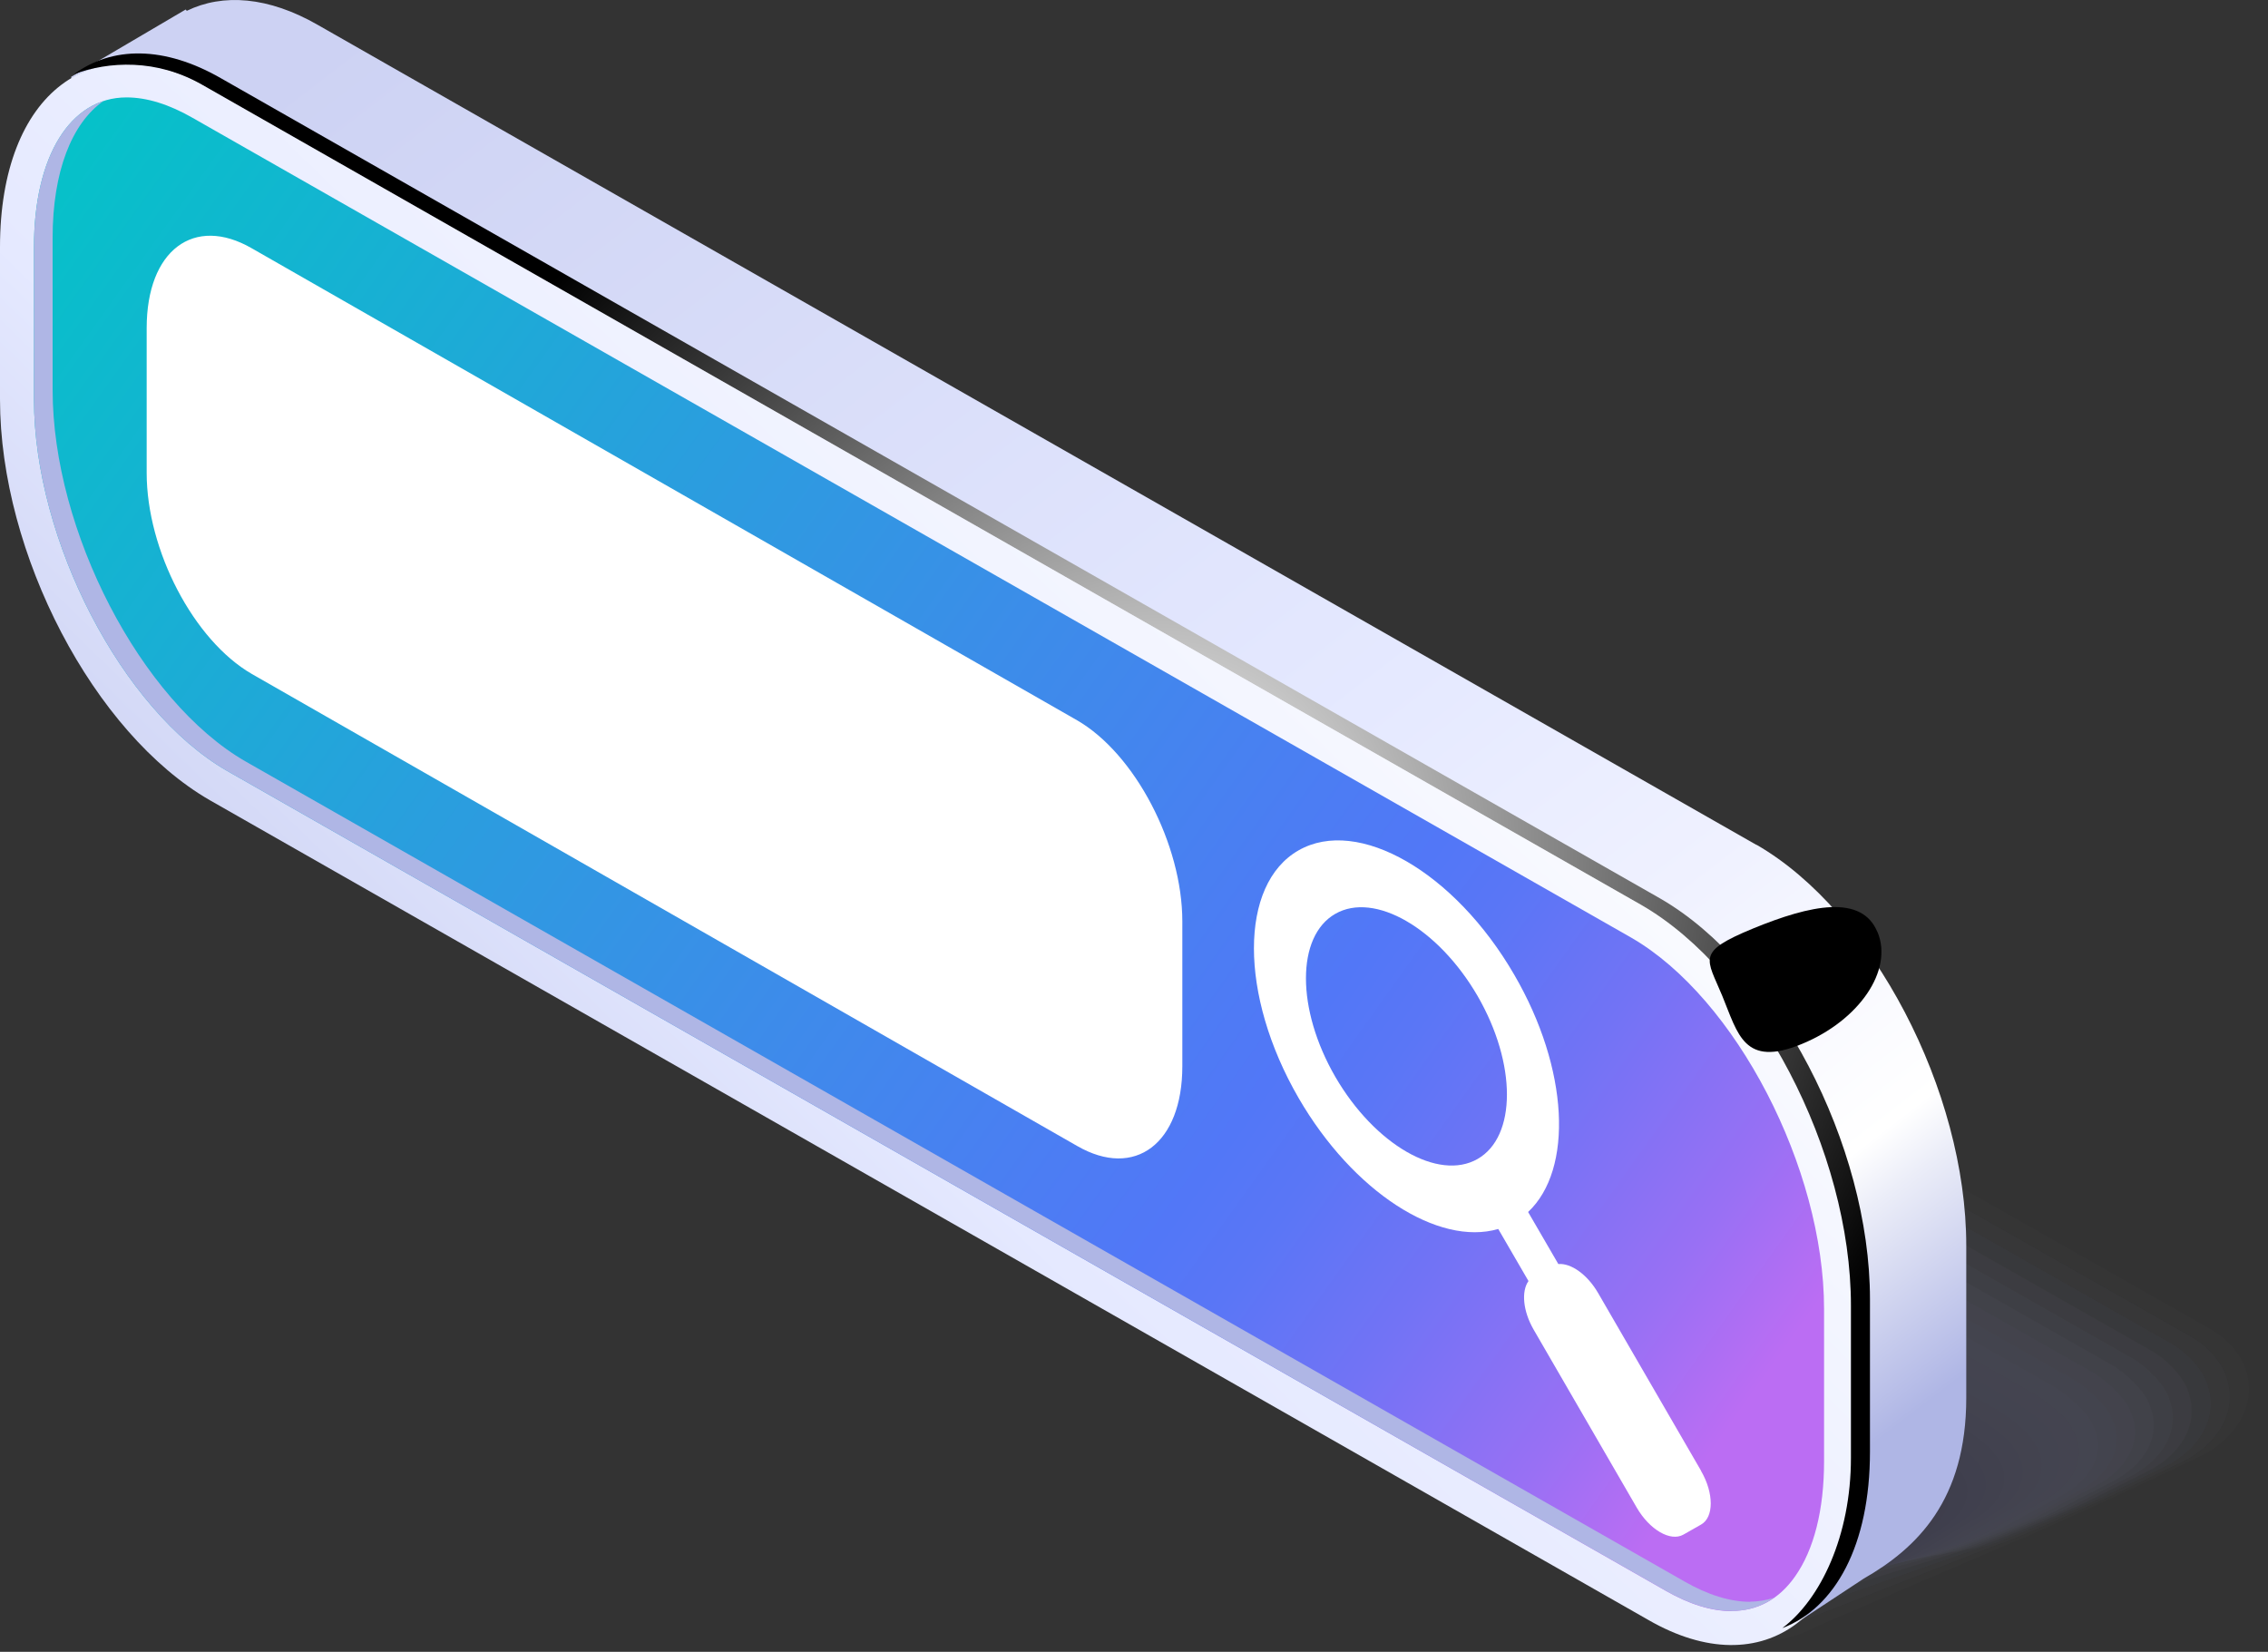 <svg xmlns="http://www.w3.org/2000/svg" xmlns:xlink="http://www.w3.org/1999/xlink" viewBox="0 0 121.54 88.52"><rect x="0" y="0" width="121.54" height="88.52" fill="#333333" stroke="none"/><defs><style>      .cls-1 {        fill: #abb2e2;        opacity: .05;      }      .cls-2 {        fill: #a7addf;        opacity: .1;      }      .cls-3 {        fill: url(#linear-gradient);      }      .cls-4 {        fill: #fff;      }      .cls-5 {        fill: #5b58a3;      }      .cls-6 {        mix-blend-mode: multiply;      }      .cls-6, .cls-7 {        fill: #afb6e5;      }      .cls-8 {        fill: #a3a9dc;        opacity: .14;      }      .cls-9 {        fill: #9fa4d8;        opacity: .19;      }      .cls-10 {        fill: url(#linear-gradient-3);      }      .cls-11 {        fill: url(#linear-gradient-2);      }      .cls-12 {        opacity: .2;      }      .cls-13 {        fill: url(#radial-gradient);      }      .cls-13, .cls-14 {        mix-blend-mode: color-dodge;      }      .cls-7 {        opacity: 0;      }      .cls-15 {        isolation: isolate;      }      .cls-14 {        fill: url(#Radial_Gradient_1);      }      .cls-16 {        fill: #7f80bf;        opacity: .57;      }      .cls-17 {        fill: #7b7cbc;        opacity: .62;      }      .cls-18 {        fill: #8385c2;        opacity: .52;      }      .cls-19 {        fill: #8789c6;        opacity: .48;      }      .cls-20 {        fill: #6361a9;        opacity: .9;      }      .cls-21 {        fill: #6765ac;        opacity: .86;      }      .cls-22 {        fill: #6f6eb3;        opacity: .76;      }      .cls-23 {        fill: #6b6ab0;        opacity: .81;      }      .cls-24 {        fill: #7373b6;        opacity: .71;      }      .cls-25 {        fill: #9397cf;        opacity: .33;      }      .cls-26 {        fill: #979bd2;        opacity: .29;      }      .cls-27 {        fill: #9ba0d5;        opacity: .24;      }      .cls-28 {        fill: #8b8ec9;        opacity: .43;      }      .cls-29 {        fill: #8f92cc;        opacity: .38;      }      .cls-30 {        fill: #7777b9;        opacity: .67;      }      .cls-31 {        fill: #5f5ca6;        opacity: .95;      }    </style><linearGradient id="linear-gradient" x1="27.04" y1="-4.89" x2="115.11" y2="109.86" gradientUnits="userSpaceOnUse"><stop offset="0" stop-color="#cdd2f3"></stop><stop offset=".43" stop-color="#e5e9ff"></stop><stop offset=".55" stop-color="#eff1ff"></stop><stop offset=".67" stop-color="#fff"></stop><stop offset=".69" stop-color="#ebedf8"></stop><stop offset=".75" stop-color="#b8bee8"></stop><stop offset=".76" stop-color="#afb6e5"></stop><stop offset=".91" stop-color="#afb6e5"></stop><stop offset="1" stop-color="#afb6e5"></stop></linearGradient><linearGradient id="linear-gradient-2" x1=".42" y1="96.94" x2="72.41" y2="22.33" gradientUnits="userSpaceOnUse"><stop offset="0" stop-color="#afb6e5"></stop><stop offset=".14" stop-color="#b5bce8"></stop><stop offset=".35" stop-color="#c7cdf0"></stop><stop offset=".58" stop-color="#e5e9ff"></stop><stop offset=".86" stop-color="#f4f6ff"></stop><stop offset="1" stop-color="#fff"></stop></linearGradient><linearGradient id="linear-gradient-3" x1="-3.68" y1="7.64" x2="92.73" y2="76.41" gradientUnits="userSpaceOnUse"><stop offset="0" stop-color="#00c7c5"></stop><stop offset=".39" stop-color="#2d9be0"></stop><stop offset=".74" stop-color="#5277f7"></stop><stop offset=".78" stop-color="#5a76f6"></stop><stop offset=".85" stop-color="#7273f5"></stop><stop offset=".94" stop-color="#9970f4"></stop><stop offset="1" stop-color="#bb6df3"></stop></linearGradient><radialGradient id="Radial_Gradient_1" data-name="Radial Gradient 1" cx="62.26" cy="45.24" fx="62.26" fy="45.24" r="44.48" gradientUnits="userSpaceOnUse"><stop offset="0" stop-color="#fff"></stop><stop offset="1" stop-color="#000"></stop></radialGradient><radialGradient id="radial-gradient" cx="110.68" cy="-4750.96" fx="110.68" fy="-4750.96" r="7.01" gradientTransform="translate(844.22 2070.77) rotate(-22.34) scale(.68 .45)" gradientUnits="userSpaceOnUse"><stop offset="0" stop-color="#bcbec0"></stop><stop offset="0" stop-color="#b8babc"></stop><stop offset=".14" stop-color="#88898b"></stop><stop offset=".28" stop-color="#5e5f60"></stop><stop offset=".42" stop-color="#3c3c3d"></stop><stop offset=".56" stop-color="#212222"></stop><stop offset=".7" stop-color="#0e0f0f"></stop><stop offset=".85" stop-color="#030303"></stop><stop offset="1" stop-color="#000"></stop></radialGradient></defs><g class="cls-15"><g id="_&#x421;&#x43B;&#x43E;&#x439;_2" data-name="&#x421;&#x43B;&#x43E;&#x439; 2"><g id="Layer_1" data-name="Layer 1"><g><g class="cls-12"><path class="cls-7" d="M93.95,88.52c-1.32,0-2.53-.29-3.48-.84l-40.81-23.52L8.86,40.64c-1.27-.73-2-1.89-1.99-3.18,0-1.41,.88-2.73,2.4-3.61l15.39-12.23c1.2-.69,2.7-1.07,4.22-1.07,1.32,0,2.53,.29,3.48,.84l43.59,24.74,43.59,24.74c1.27,.73,1.99,1.89,1.99,3.18,0,1.41-.88,2.73-2.4,3.61l-20.96,9.8c-1.2,.69-2.7,1.07-4.22,1.07Z"></path><path class="cls-1" d="M9.33,33.96l3.25-2.57c.08-.04,5.66-4.4,5.73-4.36l6.33-4.67c1.14-.66,2.71-.94,4.16-.94,1.26,0,2.52,.34,3.43,.86l37.58,21.33,5.55,3.15,43.13,24.48c.97,.56,1.7,1.45,1.93,2.39,.06,.23,.09,.47,.1,.71,.04,1.38-.81,2.69-2.33,3.57l-3.66,1.74c-.08,.05-6.44,2.97-6.51,2.93l-10.57,4.54c-1.14,.66-2.71,.94-4.16,.94-1.26,0-2.53-.34-3.43-.87l-33.33-19.21-7.07-4.08L9.03,40.63c-1-.58-1.74-1.5-1.95-2.47-.04-.21-.07-.42-.08-.64-.04-1.38,.8-2.69,2.33-3.57Z"></path><path class="cls-2" d="M9.39,34.06l3.22-2.53c.16-.09,5.58-4.23,5.72-4.15l6.28-4.28c1.08-.63,2.72-.81,4.1-.81,1.2,0,2.52,.39,3.38,.89l37.18,21.11,5.49,3.12,42.67,24.23c.92,.53,1.71,1.44,1.94,2.33,.06,.23,.1,.46,.12,.69,.08,1.36-.74,2.66-2.26,3.54l-3.61,1.74c-.16,.09-6.32,2.87-6.46,2.79l-10.45,4.08c-1.08,.63-2.73,.81-4.11,.81-1.2,0-2.52-.4-3.38-.89l-33.01-19.01-7-4.03L9.2,40.63c-.95-.55-1.75-1.49-1.96-2.41-.05-.2-.09-.41-.1-.62-.08-1.36,.73-2.66,2.25-3.54Z"></path><path class="cls-8" d="M9.45,34.17l3.19-2.5c.23-.13,5.51-4.06,5.71-3.94l6.24-3.89c1.03-.59,2.74-.68,4.04-.68,1.14,0,2.51,.45,3.33,.92l36.77,20.88,5.43,3.08,42.21,23.97c.88,.51,1.72,1.43,1.95,2.27,.06,.22,.12,.44,.14,.68,.12,1.33-.67,2.63-2.18,3.5l-3.56,1.75c-.23,.13-6.21,2.78-6.41,2.66l-10.33,3.62c-1.03,.59-2.74,.68-4.05,.68-1.14,0-2.52-.45-3.33-.92l-32.68-18.82-6.93-3.99L9.36,40.62c-.9-.52-1.76-1.48-1.97-2.35-.05-.2-.1-.4-.12-.6-.12-1.33,.66-2.63,2.18-3.5Z"></path><path class="cls-9" d="M9.51,34.28l3.16-2.46c.31-.18,5.43-3.89,5.7-3.74l6.2-3.5c.97-.56,2.75-.55,3.98-.55,1.07,0,2.51,.5,3.28,.94l36.37,20.66,5.37,3.05,41.75,23.72c.83,.48,1.73,1.43,1.96,2.21,.06,.22,.13,.43,.15,.66,.16,1.3-.6,2.59-2.11,3.46l-3.51,1.76c-.31,.18-6.09,2.68-6.36,2.52l-10.21,3.16c-.97,.56-2.76,.54-3.99,.54-1.07,0-2.52-.5-3.29-.95l-32.35-18.62-6.86-3.95L9.53,40.62c-.85-.49-1.77-1.47-1.99-2.29-.05-.19-.11-.39-.13-.59-.16-1.3,.59-2.6,2.1-3.47Z"></path><path class="cls-27" d="M9.57,34.38l3.13-2.43c.39-.22,5.35-3.73,5.69-3.53l6.16-3.11c.91-.53,2.76-.41,3.92-.41,1.01,0,2.5,.55,3.23,.97l35.97,20.44,5.31,3.02,41.29,23.46c.78,.45,1.74,1.42,1.97,2.15,.07,.21,.14,.42,.17,.64,.19,1.28-.53,2.56-2.04,3.43l-3.46,1.76c-.39,.22-5.97,2.58-6.31,2.39l-10.09,2.7c-.91,.53-2.77,.41-3.93,.41-1.01,0-2.52-.56-3.24-.98l-32.02-18.43-6.79-3.91L9.7,40.62c-.8-.46-1.78-1.47-2-2.23-.05-.19-.12-.38-.15-.57-.21-1.28,.52-2.57,2.03-3.44Z"></path><path class="cls-26" d="M9.63,34.49l3.1-2.39c.47-.27,5.27-3.56,5.68-3.32l6.12-2.72c.86-.49,2.77-.28,3.86-.28,.95,0,2.5,.6,3.18,.99l35.56,20.21,5.25,2.98,40.83,23.21c.73,.42,1.75,1.41,1.98,2.1,.07,.21,.15,.41,.19,.62,.23,1.25-.46,2.53-1.96,3.39l-3.41,1.77c-.47,.27-5.86,2.49-6.26,2.25l-9.97,2.24c-.86,.49-2.78,.28-3.87,.28-.95,0-2.51-.61-3.19-1l-31.7-18.23-6.72-3.86L9.87,40.61c-.75-.43-1.8-1.46-2.02-2.17-.06-.19-.13-.36-.17-.55-.25-1.25,.45-2.53,1.95-3.4Z"></path><path class="cls-25" d="M9.69,34.59l3.07-2.35c.55-.31,5.2-3.39,5.67-3.12l6.08-2.33c.8-.46,2.79-.15,3.8-.15,.88,0,2.49,.65,3.13,1.02l35.16,19.99,5.19,2.95,40.37,22.95c.68,.39,1.76,1.4,1.99,2.04,.07,.2,.16,.4,.21,.6,.27,1.22-.4,2.49-1.89,3.35l-3.36,1.77c-.54,.31-5.74,2.39-6.21,2.12l-9.84,1.78c-.8,.46-2.8,.15-3.81,.15-.88,0-2.51-.67-3.15-1.03l-31.37-18.03-6.64-3.82L10.04,40.61c-.7-.4-1.81-1.45-2.03-2.11-.06-.18-.14-.35-.18-.54-.29-1.22,.38-2.5,1.88-3.37Z"></path><path class="cls-29" d="M9.76,34.7l3.05-2.32c.62-.36,5.12-3.22,5.66-2.91l6.03-1.94c.74-.43,2.8-.02,3.74-.02,.82,0,2.49,.71,3.08,1.05l34.76,19.77,5.13,2.91,39.91,22.7c.63,.37,1.78,1.39,2,1.98,.08,.2,.17,.38,.23,.58,.31,1.2-.33,2.46-1.82,3.32l-3.31,1.78c-.62,.36-5.62,2.3-6.16,1.98l-9.72,1.32c-.74,.43-2.81,.01-3.76,.01-.82,0-2.51-.72-3.1-1.06l-31.04-17.84-6.57-3.78L10.2,40.6c-.65-.38-1.83-1.44-2.05-2.05-.06-.18-.15-.34-.2-.52-.33-1.2,.3-2.47,1.8-3.33Z"></path><path class="cls-28" d="M9.82,34.81l3.02-2.28c.7-.4,5.04-3.06,5.65-2.71l5.99-1.55c.69-.4,2.81,.11,3.68,.11,.76,0,2.48,.76,3.03,1.07l34.36,19.54,5.07,2.88,39.45,22.44c.58,.34,1.8,1.38,2.01,1.92,.08,.2,.19,.37,.25,.57,.36,1.17-.26,2.43-1.74,3.28l-3.26,1.78c-.7,.4-5.51,2.2-6.11,1.85l-9.6,.86c-.69,.4-2.83-.12-3.7-.12-.76,0-2.51-.77-3.05-1.09l-30.71-17.64-6.5-3.73L10.37,40.6c-.6-.35-1.85-1.43-2.06-1.99-.07-.18-.16-.33-.22-.5-.38-1.17,.23-2.44,1.73-3.3Z"></path><path class="cls-19" d="M9.88,34.91l2.99-2.24c.78-.45,4.96-2.89,5.64-2.5l5.95-1.16c.63-.36,2.83,.24,3.62,.24,.69,0,2.48,.81,2.98,1.1l33.95,19.32,5,2.85,38.99,22.18c.54,.31,1.91,1.35,2.02,1.86,.11,.17,.2,.36,.26,.55,.4,1.14-.19,2.39-1.67,3.25l-3.21,1.79c-.78,.45-5.39,2.1-6.06,1.71l-9.48,.41c-.63,.36-2.84-.25-3.64-.25-.69,0-2.51-.83-3-1.11l-30.39-17.45-6.43-3.69L10.54,40.59c-.55-.32-1.97-1.4-2.08-1.93-.1-.16-.18-.32-.24-.49-.42-1.15,.16-2.4,1.65-3.26Z"></path><path class="cls-18" d="M9.94,35.02l2.96-2.21c.86-.49,4.89-2.72,5.63-2.29l5.91-.77c.57-.33,2.84,.38,3.56,.38,.63,0,2.47,.86,2.93,1.12l33.55,19.1,4.94,2.81,38.53,21.93c.49,.28,1.93,1.33,2.03,1.81,.12,.17,.21,.35,.28,.53,.44,1.12-.12,2.36-1.6,3.21l-3.16,1.79c-.86,.49-5.27,2.01-6.02,1.58l-9.36-.05c-.57,.33-2.85-.39-3.58-.39-.63,0-2.5-.88-2.96-1.14l-30.06-17.25-6.36-3.65L10.71,40.59c-.5-.29-1.99-1.38-2.09-1.87-.11-.15-.19-.31-.25-.47-.46-1.12,.09-2.37,1.57-3.23Z"></path><path class="cls-16" d="M10,35.13l2.93-2.17c.93-.54,4.81-2.55,5.62-2.09l5.87-.38c.51-.3,2.85,.51,3.5,.51,.57,0,2.47,.92,2.88,1.15l33.15,18.87,4.88,2.78,38.07,21.67c.44,.25,1.95,1.32,2.04,1.75,.13,.16,.22,.33,.3,.51,.48,1.09-.05,2.32-1.52,3.17l-3.11,1.8c-.93,.54-5.16,1.91-5.97,1.44l-9.23-.51c-.51,.3-2.87-.52-3.52-.52-.57,0-2.5-.93-2.91-1.17l-29.73-17.06-6.29-3.61L10.88,40.58c-.45-.26-2.02-1.37-2.1-1.81-.11-.14-.2-.3-.27-.45-.51-1.09,.02-2.34,1.5-3.19Z"></path><path class="cls-17" d="M10.06,35.23l2.9-2.14c1.01-.58,4.73-2.39,5.61-1.88h5.83c.46-.25,2.86,.65,3.44,.65,.5,0,2.46,.97,2.83,1.18l32.74,18.65,4.82,2.75,37.61,21.42c.39,.22,1.97,1.31,2.05,1.69,.13,.16,.24,.32,.32,.49,.52,1.06,.01,2.29-1.45,3.14l-3.06,1.8c-1.01,.58-5.04,1.82-5.92,1.31l-9.11-.97c-.46,.26-2.88-.65-3.46-.65-.5,0-2.5-.99-2.86-1.2l-29.41-16.86-6.21-3.56L11.04,40.58c-.4-.23-2.04-1.36-2.12-1.75-.12-.14-.21-.29-.29-.44-.55-1.07-.05-2.31,1.42-3.16Z"></path><path class="cls-30" d="M10.12,35.34l2.87-2.1c1.09-.63,4.65-2.22,5.6-1.67l5.78,.4c.4-.23,2.88,.77,3.38,.77,.44,0,2.46,1.02,2.78,1.2l32.34,18.42,4.76,2.71,37.15,21.16c.34,.2,1.99,1.3,2.07,1.63,.14,.15,.25,.31,.34,.47,.57,1.04,.08,2.26-1.38,3.1l-3.01,1.81c-1.09,.63-4.92,1.72-5.87,1.17l-8.99-1.43c-.4,.23-2.9-.78-3.4-.78-.44,0-2.5-1.04-2.81-1.22l-29.08-16.67-6.14-3.52L11.21,40.58c-.35-.2-2.07-1.35-2.13-1.69-.12-.13-.22-.28-.31-.42-.6-1.04-.12-2.27,1.35-3.13Z"></path><path class="cls-24" d="M10.18,35.44l2.84-2.06c1.17-.67,4.57-2.05,5.59-1.47l5.74,.79c.34-.2,2.89,.9,3.32,.9,.38,0,2.46,1.07,2.73,1.23l31.94,18.2,4.7,2.68,36.69,20.91c.29,.17,2.01,1.29,2.08,1.57,.14,.14,.26,.3,.36,.45,.61,1.01,.15,2.22-1.3,3.06l-2.96,1.81c-1.17,.67-4.81,1.62-5.82,1.04l-8.87-1.89c-.34,.2-2.91-.92-3.35-.92-.38,0-2.5-1.1-2.77-1.25l-28.75-16.47-6.07-3.48L11.38,40.57c-.3-.17-2.09-1.34-2.15-1.63-.13-.13-.23-.26-.32-.4-.65-1.01-.2-2.24,1.27-3.09Z"></path><path class="cls-22" d="M10.25,35.55l2.81-2.03c1.25-.72,4.5-1.88,5.58-1.26l5.7,1.19c.29-.16,2.9,1.03,3.26,1.03,.32,0,2.45,1.12,2.68,1.26l31.53,17.98,4.64,2.65,36.23,20.65c.24,.14,2.03,1.28,2.09,1.51,.15,.14,.27,.28,.37,.44,.66,.98,.22,2.19-1.23,3.03l-2.91,1.82c-1.25,.72-4.69,1.53-5.77,.9l-8.75-2.35c-.29,.16-2.93-1.05-3.29-1.05-.32,0-2.49-1.15-2.72-1.28l-28.42-16.28-6-3.44L11.55,40.57c-.25-.14-2.11-1.33-2.16-1.57-.13-.12-.25-.25-.34-.39-.69-.98-.27-2.21,1.2-3.06Z"></path><path class="cls-23" d="M10.31,35.66l2.78-1.99c1.32-.76,4.42-1.72,5.56-1.05l5.66,1.58c.23-.13,2.91,1.17,3.2,1.17,.25,0,2.45,1.18,2.63,1.28l31.13,17.75,4.58,2.61,35.77,20.4c.19,.11,2.06,1.27,2.1,1.46,.16,.13,.29,.27,.39,.42,.7,.95,.29,2.16-1.16,2.99l-2.86,1.83c-1.32,.76-4.57,1.43-5.72,.77l-8.63-2.81c-.23,.13-2.94-1.18-3.23-1.18-.25,0-2.49-1.2-2.67-1.31l-28.1-16.08-5.93-3.39L11.72,40.56c-.2-.12-2.14-1.32-2.18-1.51-.14-.12-.26-.24-.36-.37-.74-.96-.34-2.18,1.12-3.02Z"></path><path class="cls-21" d="M10.37,35.76l2.75-1.96c1.4-.81,4.34-1.55,5.55-.85l5.62,1.97c.17-.1,2.93,1.3,3.14,1.3,.19,0,2.44,1.23,2.58,1.31l30.73,17.53,4.52,2.58,35.31,20.14c.15,.08,2.08,1.26,2.11,1.4,.16,.12,.3,.26,.41,.4,.74,.92,.36,2.12-1.08,2.96l-2.81,1.83c-1.4,.81-4.46,1.33-5.67,.63l-8.5-3.27c-.17,.1-2.95-1.31-3.17-1.31-.19,0-2.49-1.26-2.62-1.33l-27.77-15.88-5.86-3.35L11.88,40.56c-.15-.09-2.16-1.31-2.19-1.45-.15-.11-.27-.23-.37-.35-.79-.93-.41-2.15,1.05-2.99Z"></path><path class="cls-20" d="M10.43,35.87l2.72-1.92c1.48-.85,4.26-1.38,5.54-.64l5.58,2.36c.11-.07,2.94,1.43,3.08,1.43,.13,0,2.44,1.28,2.53,1.33l30.33,17.31,4.46,2.54,34.85,19.88c.1,.06,2.1,1.24,2.12,1.34,.17,.12,.31,.25,.43,.38,.79,.89,.43,2.09-1.01,2.92l-2.76,1.84c-1.48,.85-4.34,1.24-5.62,.5l-8.38-3.73c-.11,.07-2.97-1.45-3.11-1.45-.13,0-2.49-1.31-2.58-1.36l-27.44-15.69-5.78-3.31L12.05,40.55c-.1-.06-2.19-1.3-2.2-1.39-.15-.11-.28-.22-.39-.34-.83-.9-.48-2.11,.97-2.95Z"></path><path class="cls-31" d="M10.49,35.97l2.69-1.88c1.56-.9,4.19-1.21,5.53-.44l5.54,2.75c.06-.03,2.95,1.56,3.02,1.56,.06,0,2.43,1.33,2.48,1.36l29.92,17.08,4.4,2.51,34.39,19.63s2.12,1.23,2.13,1.28c.18,.11,.32,.23,.45,.36,.83,.86,.49,2.06-.94,2.88l-2.72,1.84c-1.56,.9-4.22,1.14-5.57,.36l-8.26-4.19c-.06,.03-2.98-1.58-3.05-1.58-.06,0-2.48-1.36-2.53-1.39l-27.11-15.49-5.71-3.26L12.22,40.55c-.05-.03-2.21-1.29-2.22-1.34-.16-.1-.29-.21-.41-.32-.88-.87-.55-2.08,.9-2.92Z"></path><path class="cls-5" d="M90.96,85.42l-40.4-23.07L10.16,39.27c-1.42-.82-1.24-2.25,.4-3.19l2.67-1.85c1.63-.94,4.11-1.05,5.52-.23l40.4,23.07,40.4,23.07c1.42,.82,1.24,2.25-.4,3.19l-2.67,1.85c-1.63,.94-4.11,1.05-5.52,.23Z"></path></g><g><path class="cls-3" d="M94.13,45.28L17.04,1.34C14.38-.19,11.94-.36,10.01,.58l-.06-.07L3.81,4.12l.02,.08c1.98-1.18,4.57-1.1,7.41,.54L88.33,48.67c6.21,3.58,11.24,13.2,11.24,21.48v8.16c0,4.02-1.2,6.98-3.13,8.55l3.43-2.26c2.88-1.65,5.5-4.22,5.5-9.69v-8.16c0-8.28-5.03-17.9-11.24-21.48Z"></path><path class="cls-11" d="M88.33,48.67L11.24,4.74C5.03,1.16,0,4.96,0,13.24v8.16c0,8.28,5.03,17.9,11.24,21.48l77.09,43.93c6.21,3.58,11.24-.22,11.24-8.5v-8.16c0-8.28-5.03-17.9-11.24-21.48Z"></path><path class="cls-10" d="M92.8,86.34c-1.09,0-2.28-.37-3.55-1.1L12.15,41.3C6.55,38.07,1.82,28.95,1.82,21.4V13.24c0-4.87,1.95-8.02,4.96-8.02,1.09,0,2.28,.37,3.55,1.1L87.42,50.25c5.6,3.23,10.33,12.35,10.33,19.9v8.16c0,2.6-.54,4.74-1.56,6.18-.86,1.22-2.01,1.84-3.4,1.84Z"></path><path class="cls-6" d="M93.8,85.84c-1.09,0-2.28-.37-3.55-1.1L13.15,40.8c-5.6-3.23-10.33-12.35-10.33-19.9V12.74c0-3.53,1.02-6.14,2.73-7.33-2.3,.75-3.73,3.65-3.73,7.83v8.16c0,7.55,4.73,16.67,10.33,19.9l77.09,43.93c1.27,.73,2.46,1.1,3.55,1.1,.86,0,1.62-.24,2.28-.71-.4,.13-.83,.21-1.28,.21Z"></path><path class="cls-14" d="M88.97,48.15L11.87,4.21c-3.08-1.78-5.88-1.73-7.91-.23,1.84-.7,4.45-.84,6.89,.57L87.95,48.49c6.21,3.58,11.24,13.2,11.24,21.48v8.16c0,4.17-1.63,7.59-3.68,9.12,2.84-1.08,4.7-4.44,4.7-9.46v-8.16c0-8.28-5.03-17.9-11.24-21.48Z"></path><path class="cls-13" d="M100.62,49.96c.84,2.04-.98,4.72-4.07,5.99-3.09,1.27-3.41-.53-4.25-2.57s-1.44-2.35,1.64-3.62c3.09-1.27,5.83-1.85,6.67,.19Z"></path></g><path class="cls-4" d="M7.86,25.34v-7.76c0-4.16,2.53-6.07,5.64-4.27l44.22,25.29c3.1,1.79,5.64,6.64,5.64,10.78v7.76c0,4.14-2.54,6.06-5.64,4.27L13.5,36.12c-3.12-1.8-5.64-6.63-5.64-10.78Z"></path><path class="cls-4" d="M91.16,78.82l-5.52-9.53c-.58-1-1.46-1.61-2.13-1.55l-1.62-2.79c2.43-2.28,2.19-7.67-.74-12.71-3.19-5.51-8.37-8.49-11.56-6.67-3.19,1.82-3.19,7.76,0,13.27,2.92,5.04,7.5,7.96,10.7,7.02l1.62,2.79c-.39,.55-.3,1.61,.28,2.61l5.52,9.53c.69,1.19,1.81,1.84,2.5,1.45l.95-.54c.69-.39,.69-1.68,0-2.87Zm-11.98-16.71c-2.1,1.2-5.51-.77-7.62-4.4-2.1-3.63-2.1-7.54,0-8.74,2.1-1.2,5.51,.77,7.62,4.4,2.1,3.63,2.1,7.54,0,8.74Z"></path></g></g></g></g></svg>